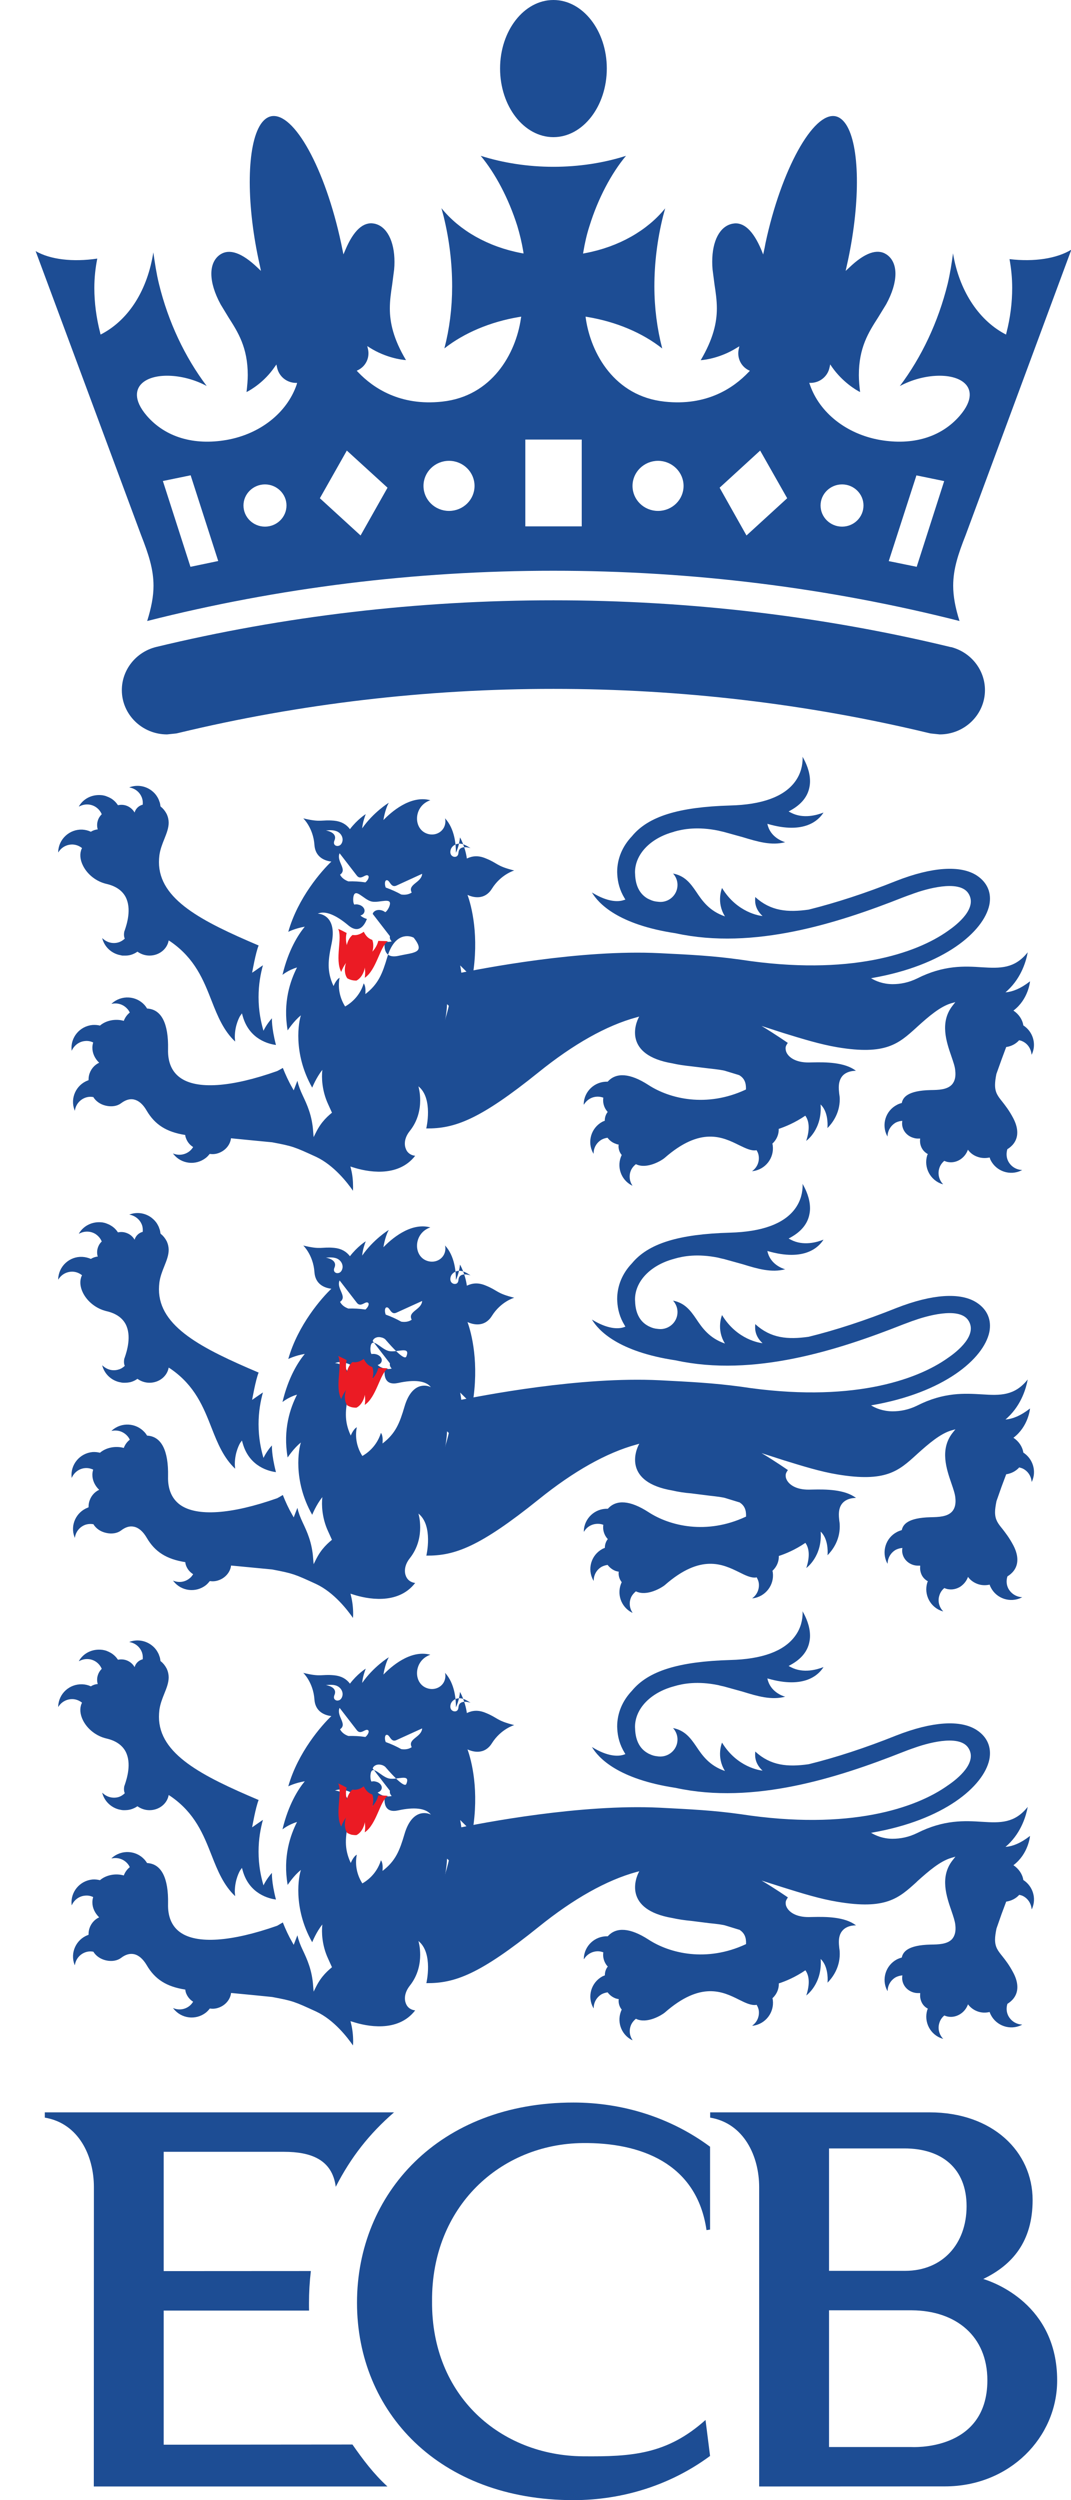 <svg width="12" height="28" viewBox="0 0 12 28" fill="none" xmlns="http://www.w3.org/2000/svg">
<path fill-rule="evenodd" clip-rule="evenodd" d="M3.483 25.434C3.469 25.554 3.462 25.674 3.462 25.796C3.462 25.823 3.462 25.849 3.463 25.877H1.834V27.379L3.949 27.377C4.068 27.548 4.187 27.706 4.341 27.847H1.051L1.052 24.494C1.052 24.148 0.884 23.78 0.502 23.716V23.657H4.415C4.136 23.899 3.931 24.161 3.762 24.491C3.722 24.182 3.478 24.099 3.183 24.099H1.834V25.435" fill="#1D4D94"/>
<path fill-rule="evenodd" clip-rule="evenodd" d="M10.208 27.405H9.289V25.874H10.216C10.712 25.877 11.063 26.164 11.063 26.658C11.062 27.461 10.21 27.405 10.208 27.405ZM9.289 24.061H10.133C10.555 24.061 10.83 24.287 10.83 24.708C10.83 25.129 10.562 25.432 10.141 25.432H9.289L9.289 24.061ZM8.506 27.847L10.588 27.846C11.313 27.846 11.845 27.297 11.845 26.659C11.845 25.809 11.135 25.559 11.017 25.523C11.344 25.366 11.57 25.103 11.57 24.639C11.57 24.096 11.12 23.657 10.417 23.657H7.957V23.716C8.337 23.78 8.506 24.15 8.506 24.494V27.847Z" fill="#1D4D94"/>
<path fill-rule="evenodd" clip-rule="evenodd" d="M7.905 27.102C7.474 27.488 7.08 27.514 6.53 27.509C5.609 27.5 4.833 26.835 4.841 25.773C4.833 24.712 5.609 24.009 6.53 24.001C7.168 23.994 7.807 24.221 7.916 24.976L7.956 24.97V24.042C7.513 23.714 6.976 23.547 6.425 23.547C4.92 23.547 4 24.569 4 25.789C4 27.011 4.919 28 6.425 28C6.976 28 7.513 27.832 7.956 27.505" fill="#1D4D94"/>
<path fill-rule="evenodd" clip-rule="evenodd" d="M3.047 11.404C3.029 11.423 2.985 11.477 2.952 11.544C2.925 11.45 2.897 11.325 2.897 11.167C2.897 11.024 2.92 10.906 2.946 10.81C2.911 10.834 2.862 10.869 2.862 10.869L2.825 10.894C2.825 10.894 2.865 10.665 2.898 10.589C2.266 10.32 1.781 10.076 1.781 9.655C1.781 9.63 1.783 9.605 1.786 9.578C1.795 9.513 1.818 9.454 1.841 9.397C1.867 9.332 1.89 9.273 1.89 9.214C1.89 9.182 1.883 9.149 1.867 9.115C1.849 9.081 1.827 9.054 1.802 9.035L1.798 9.03C1.796 9.011 1.793 8.992 1.785 8.974C1.78 8.957 1.772 8.941 1.763 8.926C1.747 8.898 1.724 8.873 1.697 8.853C1.63 8.803 1.541 8.786 1.456 8.815C1.454 8.816 1.451 8.818 1.449 8.819C1.513 8.829 1.568 8.872 1.591 8.937C1.6 8.962 1.601 8.987 1.599 9.012C1.554 9.023 1.52 9.057 1.508 9.1C1.491 9.07 1.464 9.044 1.429 9.028C1.393 9.012 1.357 9.01 1.322 9.018C1.302 8.988 1.276 8.961 1.243 8.941C1.227 8.932 1.212 8.925 1.195 8.919C1.179 8.912 1.163 8.909 1.147 8.906H1.145C1.132 8.904 1.119 8.904 1.106 8.904C1.019 8.905 0.935 8.947 0.887 9.026C0.886 9.029 0.885 9.031 0.884 9.034C0.94 9.002 1.01 9 1.068 9.035C1.102 9.056 1.126 9.086 1.14 9.119C1.125 9.134 1.112 9.151 1.103 9.171C1.086 9.21 1.084 9.251 1.095 9.289C1.067 9.291 1.041 9.301 1.018 9.315C0.988 9.301 0.956 9.293 0.921 9.291C0.778 9.286 0.658 9.397 0.652 9.538C0.652 9.541 0.653 9.544 0.653 9.547C0.686 9.491 0.746 9.456 0.815 9.458C0.855 9.46 0.89 9.475 0.919 9.498L0.915 9.506C0.891 9.559 0.896 9.627 0.929 9.693C0.979 9.795 1.08 9.873 1.192 9.899C1.293 9.922 1.365 9.97 1.405 10.041C1.479 10.176 1.419 10.356 1.399 10.415L1.393 10.432C1.386 10.466 1.389 10.492 1.398 10.512C1.378 10.531 1.353 10.547 1.324 10.555C1.258 10.573 1.191 10.552 1.146 10.506C1.147 10.509 1.147 10.512 1.147 10.514C1.173 10.605 1.244 10.67 1.329 10.693C1.334 10.694 1.339 10.696 1.344 10.696C1.353 10.698 1.361 10.701 1.37 10.702C1.378 10.702 1.385 10.702 1.392 10.702C1.416 10.703 1.441 10.701 1.466 10.694C1.493 10.686 1.518 10.674 1.54 10.658C1.578 10.685 1.624 10.702 1.675 10.702C1.784 10.702 1.874 10.628 1.89 10.532L1.912 10.546C2.185 10.735 2.28 10.976 2.372 11.211C2.439 11.382 2.505 11.543 2.635 11.665C2.634 11.648 2.631 11.63 2.631 11.614C2.631 11.474 2.69 11.378 2.691 11.377L2.711 11.349L2.72 11.382C2.795 11.646 3.021 11.694 3.092 11.703C3.04 11.503 3.047 11.404 3.047 11.404Z" fill="#1D4D94"/>
<path fill-rule="evenodd" clip-rule="evenodd" d="M11.466 11.484C11.456 11.417 11.414 11.357 11.355 11.318C11.524 11.191 11.541 10.991 11.541 10.99C11.434 11.073 11.346 11.107 11.266 11.114L11.293 11.089C11.447 10.944 11.499 10.757 11.515 10.665C11.368 10.85 11.206 10.845 11.003 10.833C10.813 10.82 10.577 10.806 10.276 10.958C10.18 11.005 10.087 11.022 10 11.022C9.891 11.021 9.81 10.986 9.761 10.956V10.955C10.581 10.815 11.022 10.432 11.085 10.135C11.112 10 11.063 9.884 10.946 9.806C10.765 9.687 10.444 9.708 10.043 9.865C9.696 10.004 9.365 10.111 9.061 10.187C8.827 10.22 8.636 10.205 8.462 10.046C8.462 10.075 8.444 10.167 8.544 10.259C8.518 10.257 8.26 10.224 8.09 9.945C8.09 9.945 8.022 10.104 8.123 10.263C7.947 10.203 7.868 10.088 7.8 9.986C7.734 9.889 7.671 9.808 7.541 9.783C7.57 9.815 7.589 9.856 7.591 9.903C7.595 10.009 7.512 10.098 7.405 10.101C7.391 10.101 7.377 10.1 7.364 10.098H7.364C7.336 10.096 7.308 10.088 7.281 10.075C7.275 10.073 7.27 10.07 7.264 10.067C7.263 10.066 7.261 10.066 7.26 10.065C7.259 10.065 7.259 10.065 7.259 10.065C7.182 10.022 7.12 9.938 7.116 9.788L7.115 9.771C7.114 9.569 7.286 9.386 7.55 9.316C7.55 9.316 7.552 9.315 7.553 9.314C7.657 9.284 7.818 9.256 8.046 9.302C8.068 9.308 8.09 9.312 8.11 9.317L8.323 9.376C8.488 9.426 8.644 9.473 8.798 9.432C8.797 9.432 8.795 9.431 8.794 9.431C8.769 9.423 8.628 9.376 8.598 9.226L8.601 9.227C9.019 9.35 9.177 9.18 9.227 9.1C9.156 9.128 9.001 9.174 8.863 9.102L8.836 9.088L8.863 9.073C8.977 9.009 9.047 8.924 9.068 8.822C9.073 8.798 9.076 8.774 9.076 8.75C9.076 8.638 9.028 8.537 8.992 8.475C8.992 8.481 8.993 8.485 8.993 8.492C8.993 8.562 8.977 8.662 8.906 8.757C8.782 8.923 8.538 9.012 8.181 9.021C7.601 9.038 7.263 9.143 7.08 9.366C6.972 9.48 6.915 9.618 6.915 9.767C6.915 9.774 6.916 9.781 6.916 9.788C6.92 9.884 6.946 9.974 6.997 10.058L7.007 10.075L6.987 10.081C6.931 10.1 6.814 10.107 6.632 9.995C6.705 10.118 6.924 10.355 7.57 10.452C8.444 10.643 9.39 10.338 10.116 10.051C10.155 10.036 10.191 10.023 10.226 10.011C10.229 10.01 10.231 10.009 10.233 10.008C10.368 9.959 10.742 9.847 10.848 10.002C10.96 10.168 10.726 10.353 10.622 10.425C10.265 10.679 9.517 10.934 8.301 10.748C7.996 10.705 7.744 10.692 7.391 10.675C6.51 10.631 5.41 10.843 5.078 10.912C5.067 11.09 5.038 11.258 4.989 11.413L4.976 11.454L4.958 11.415C4.958 11.414 4.927 11.345 4.879 11.267C4.847 11.464 4.757 11.739 4.51 12.009L4.484 12.037C4.484 12.037 4.476 11.902 4.473 11.848C4.329 12.056 4.157 12.226 3.957 12.351L3.928 12.37C3.928 12.37 3.938 12.29 3.944 12.247C3.879 12.334 3.813 12.387 3.75 12.437C3.672 12.498 3.601 12.561 3.541 12.681L3.514 12.735L3.509 12.675C3.497 12.491 3.44 12.371 3.392 12.269C3.365 12.212 3.345 12.16 3.332 12.104C3.318 12.139 3.291 12.211 3.291 12.211L3.274 12.181C3.233 12.11 3.199 12.035 3.169 11.96C3.147 11.973 3.108 11.995 3.106 11.995C2.59 12.178 2.204 12.204 2.018 12.069C1.925 12.002 1.879 11.895 1.883 11.751C1.889 11.46 1.808 11.303 1.648 11.295C1.64 11.281 1.631 11.269 1.62 11.256C1.524 11.15 1.361 11.142 1.254 11.237C1.253 11.239 1.251 11.241 1.249 11.243C1.312 11.228 1.379 11.246 1.425 11.297C1.438 11.31 1.447 11.325 1.454 11.34C1.425 11.363 1.401 11.395 1.387 11.433C1.294 11.406 1.187 11.428 1.12 11.486C1.093 11.479 1.065 11.477 1.036 11.479C0.893 11.493 0.789 11.618 0.802 11.759C0.802 11.762 0.803 11.764 0.804 11.767C0.83 11.709 0.885 11.665 0.952 11.659C0.985 11.655 1.017 11.662 1.044 11.675C1.039 11.693 1.035 11.711 1.035 11.732C1.034 11.796 1.064 11.857 1.111 11.902C1.056 11.927 1.012 11.979 0.997 12.045C0.993 12.063 0.992 12.08 0.992 12.098C0.99 12.098 0.988 12.099 0.985 12.1C0.852 12.15 0.784 12.299 0.835 12.432C0.836 12.435 0.837 12.437 0.839 12.439C0.847 12.376 0.889 12.32 0.952 12.295C0.983 12.283 1.014 12.281 1.045 12.286C1.074 12.333 1.124 12.369 1.186 12.383C1.251 12.398 1.314 12.388 1.356 12.356C1.405 12.319 1.453 12.304 1.498 12.313C1.552 12.324 1.601 12.365 1.643 12.438C1.736 12.596 1.865 12.678 2.075 12.711C2.076 12.721 2.078 12.732 2.082 12.742C2.097 12.787 2.126 12.823 2.164 12.846C2.153 12.864 2.139 12.881 2.122 12.894C2.068 12.936 1.998 12.943 1.939 12.918C1.94 12.921 1.941 12.923 1.943 12.925C2.031 13.037 2.193 13.056 2.306 12.968C2.323 12.955 2.337 12.939 2.35 12.923C2.38 12.928 2.413 12.926 2.445 12.915C2.525 12.888 2.58 12.821 2.588 12.748C2.634 12.753 3.047 12.793 3.049 12.793C3.283 12.837 3.297 12.844 3.542 12.956C3.743 13.051 3.895 13.249 3.955 13.336C3.955 13.322 3.956 13.307 3.956 13.294C3.956 13.221 3.949 13.154 3.933 13.092L3.926 13.064L3.954 13.073C4.102 13.121 4.455 13.197 4.652 12.944C4.613 12.94 4.578 12.921 4.557 12.887C4.545 12.866 4.536 12.839 4.536 12.807C4.536 12.766 4.551 12.717 4.591 12.667C4.685 12.55 4.708 12.42 4.708 12.323C4.708 12.238 4.691 12.177 4.688 12.166C4.857 12.302 4.776 12.638 4.776 12.638C5.095 12.641 5.373 12.541 6.033 12.01C6.427 11.692 6.796 11.485 7.13 11.394L7.162 11.385C7.117 11.462 6.984 11.816 7.534 11.909C7.599 11.924 7.669 11.934 7.745 11.942L7.943 11.966C8.032 11.976 8.102 11.984 8.135 11.996L8.273 12.038C8.273 12.038 8.279 12.04 8.286 12.043C8.338 12.076 8.361 12.124 8.358 12.2L8.357 12.202L8.351 12.205C7.918 12.405 7.506 12.308 7.265 12.151C7.061 12.019 6.904 12.007 6.809 12.114C6.808 12.114 6.808 12.114 6.807 12.114C6.664 12.11 6.545 12.221 6.54 12.363C6.54 12.366 6.541 12.368 6.542 12.372C6.575 12.316 6.634 12.28 6.702 12.282C6.722 12.282 6.741 12.287 6.76 12.293C6.752 12.345 6.765 12.4 6.801 12.444C6.803 12.447 6.807 12.45 6.809 12.453V12.453C6.788 12.479 6.776 12.513 6.776 12.551V12.552C6.766 12.556 6.756 12.559 6.747 12.564C6.621 12.634 6.577 12.79 6.646 12.915C6.648 12.917 6.649 12.919 6.651 12.921C6.65 12.857 6.683 12.796 6.743 12.762C6.764 12.751 6.786 12.745 6.807 12.742C6.83 12.773 6.861 12.797 6.9 12.81C6.911 12.815 6.921 12.817 6.932 12.819C6.931 12.824 6.93 12.829 6.93 12.835C6.93 12.873 6.943 12.909 6.966 12.935C6.905 13.061 6.955 13.212 7.079 13.276C7.082 13.277 7.085 13.278 7.087 13.279C7.05 13.225 7.044 13.156 7.075 13.096C7.088 13.072 7.105 13.054 7.125 13.038C7.249 13.1 7.421 12.992 7.447 12.968C7.852 12.613 8.099 12.735 8.279 12.824C8.352 12.859 8.413 12.89 8.47 12.883L8.476 12.881C8.489 12.901 8.498 12.922 8.501 12.947C8.51 13.016 8.48 13.078 8.427 13.116C8.43 13.116 8.433 13.116 8.436 13.116C8.577 13.097 8.677 12.968 8.658 12.827C8.658 12.82 8.655 12.815 8.654 12.808C8.703 12.764 8.728 12.701 8.725 12.643C8.799 12.618 8.907 12.574 9.023 12.495C9.065 12.553 9.077 12.643 9.033 12.777C9.034 12.777 9.216 12.649 9.194 12.369C9.273 12.444 9.276 12.575 9.271 12.634C9.321 12.584 9.409 12.473 9.409 12.312C9.409 12.291 9.407 12.271 9.403 12.249C9.403 12.249 9.401 12.228 9.401 12.228C9.399 12.211 9.398 12.194 9.398 12.179C9.398 12.125 9.412 12.082 9.439 12.05C9.481 12.003 9.543 11.993 9.59 11.992C9.465 11.895 9.247 11.895 9.108 11.898L9.061 11.899C8.914 11.9 8.836 11.841 8.811 11.784C8.805 11.769 8.802 11.753 8.802 11.739C8.802 11.717 8.814 11.698 8.827 11.68C8.827 11.68 8.681 11.579 8.533 11.49L8.777 11.569C8.991 11.635 9.193 11.697 9.384 11.729C9.925 11.819 10.068 11.689 10.266 11.51L10.28 11.497C10.408 11.381 10.534 11.274 10.655 11.237L10.704 11.223L10.672 11.264C10.528 11.449 10.604 11.669 10.66 11.831C10.681 11.893 10.7 11.946 10.703 11.99C10.711 12.059 10.698 12.109 10.667 12.145C10.613 12.205 10.514 12.207 10.427 12.208C10.168 12.214 10.116 12.291 10.104 12.353C10.085 12.358 10.066 12.364 10.049 12.374C9.922 12.44 9.874 12.596 9.94 12.722C9.941 12.724 9.943 12.726 9.944 12.728C9.945 12.664 9.98 12.604 10.039 12.571C10.063 12.56 10.086 12.554 10.11 12.553C10.095 12.637 10.147 12.719 10.237 12.744C10.258 12.751 10.279 12.752 10.3 12.751C10.303 12.751 10.306 12.751 10.308 12.751H10.31C10.305 12.789 10.311 12.828 10.33 12.861C10.346 12.89 10.37 12.911 10.396 12.925C10.394 12.93 10.391 12.934 10.389 12.938C10.347 13.075 10.423 13.219 10.559 13.262C10.562 13.262 10.564 13.262 10.567 13.263C10.523 13.217 10.504 13.149 10.524 13.085C10.534 13.051 10.555 13.022 10.58 13.001C10.634 13.026 10.701 13.023 10.76 12.985C10.801 12.958 10.83 12.919 10.845 12.876C10.869 12.91 10.904 12.938 10.948 12.954C10.995 12.972 11.044 12.973 11.088 12.963C11.092 12.972 11.094 12.982 11.099 12.992C11.163 13.119 11.317 13.171 11.445 13.108C11.447 13.106 11.45 13.105 11.452 13.103C11.388 13.101 11.328 13.066 11.296 13.004C11.274 12.96 11.274 12.913 11.287 12.87L11.292 12.867C11.33 12.843 11.398 12.787 11.398 12.684C11.398 12.639 11.386 12.587 11.354 12.525C11.307 12.435 11.264 12.382 11.23 12.338C11.181 12.277 11.149 12.236 11.149 12.151C11.149 12.118 11.154 12.078 11.164 12.028L11.222 11.866L11.274 11.726C11.333 11.718 11.383 11.69 11.419 11.65C11.431 11.653 11.442 11.655 11.454 11.661C11.516 11.688 11.553 11.748 11.558 11.812C11.56 11.81 11.562 11.807 11.563 11.805C11.615 11.688 11.572 11.552 11.466 11.484Z" fill="#1D4D94"/>
<path fill-rule="evenodd" clip-rule="evenodd" d="M3.805 9.556C3.765 9.649 3.897 9.736 3.81 9.796C3.83 9.834 3.864 9.856 3.903 9.871C3.964 9.869 4.028 9.872 4.094 9.882C4.121 9.86 4.139 9.824 4.127 9.809C4.098 9.777 4.044 9.866 3.998 9.806M4.496 10.018C4.442 9.988 4.384 9.962 4.322 9.94C4.309 9.908 4.31 9.867 4.327 9.859C4.368 9.845 4.374 9.949 4.442 9.918L4.73 9.786C4.723 9.887 4.564 9.902 4.613 9.996C4.578 10.019 4.537 10.024 4.496 10.018ZM4.176 10.235C4.185 10.201 4.228 10.183 4.271 10.194C4.289 10.198 4.304 10.206 4.316 10.216C4.333 10.209 4.354 10.172 4.36 10.157C4.41 10.034 4.254 10.118 4.161 10.096C4.069 10.072 3.972 9.926 3.958 10.057C3.956 10.073 3.957 10.116 3.97 10.131C3.984 10.127 4.002 10.127 4.019 10.132C4.063 10.142 4.092 10.178 4.083 10.212C4.078 10.232 4.061 10.247 4.038 10.253C4.057 10.27 4.081 10.283 4.111 10.292C4.084 10.362 4.022 10.464 3.901 10.362C3.766 10.248 3.641 10.194 3.56 10.233C3.608 10.232 3.775 10.275 3.716 10.564C3.676 10.752 3.66 10.877 3.737 11.043C3.738 11.045 3.762 10.974 3.805 10.95C3.783 11.062 3.807 11.177 3.867 11.272C3.965 11.216 4.042 11.125 4.075 11.013C4.105 11.052 4.092 11.134 4.094 11.133C4.24 11.02 4.285 10.903 4.339 10.72C4.423 10.436 4.591 10.477 4.636 10.502C4.772 10.677 4.636 10.666 4.463 10.705C4.308 10.738 4.302 10.619 4.311 10.544C4.34 10.55 4.366 10.55 4.389 10.543C4.372 10.526 4.364 10.506 4.369 10.485L4.176 10.235ZM5.084 9.595C5.084 9.595 5.038 9.585 5.047 9.528C5.055 9.474 5.115 9.438 5.174 9.451C5.22 9.462 5.272 9.499 5.272 9.499C5.272 9.499 5.144 9.453 5.137 9.55C5.132 9.608 5.085 9.595 5.084 9.595ZM3.652 9.301C3.652 9.301 3.783 9.32 3.749 9.409C3.725 9.463 3.768 9.473 3.769 9.473C3.769 9.473 3.815 9.486 3.834 9.431C3.852 9.38 3.817 9.32 3.758 9.305C3.717 9.292 3.652 9.301 3.652 9.301ZM3.778 12.655C3.781 12.593 3.746 12.519 3.674 12.361C3.608 12.216 3.601 12.068 3.612 11.982C3.544 12.066 3.498 12.181 3.498 12.181C3.277 11.79 3.349 11.431 3.372 11.371C3.293 11.433 3.223 11.54 3.223 11.54C3.168 11.225 3.253 10.982 3.328 10.835C3.231 10.863 3.165 10.918 3.165 10.918C3.231 10.64 3.341 10.468 3.415 10.378C3.303 10.398 3.23 10.436 3.23 10.436C3.338 10.053 3.607 9.749 3.713 9.649C3.64 9.641 3.532 9.601 3.523 9.462C3.51 9.272 3.398 9.165 3.398 9.165C3.601 9.214 3.598 9.178 3.743 9.191C3.825 9.199 3.88 9.232 3.921 9.286C4.002 9.179 4.096 9.118 4.098 9.118C4.087 9.147 4.064 9.209 4.058 9.277C4.179 9.102 4.354 8.989 4.357 8.991C4.34 9.014 4.31 9.095 4.296 9.184C4.376 9.102 4.595 8.901 4.822 8.962C4.627 9.028 4.626 9.297 4.8 9.341C4.885 9.362 4.967 9.314 4.986 9.235C4.992 9.21 4.992 9.187 4.986 9.164C5.097 9.283 5.109 9.466 5.108 9.551C5.141 9.483 5.15 9.412 5.154 9.379C5.156 9.379 5.212 9.481 5.231 9.615C5.295 9.584 5.362 9.579 5.444 9.614C5.58 9.668 5.559 9.699 5.762 9.749C5.762 9.749 5.613 9.791 5.511 9.954C5.431 10.082 5.303 10.053 5.238 10.022C5.283 10.145 5.372 10.482 5.293 10.948L5.156 10.812C5.179 10.924 5.195 11.121 5.124 11.394C5.124 11.394 5.087 11.314 5.009 11.246C5.001 11.415 4.953 11.687 4.75 11.95C4.75 11.95 4.741 11.842 4.714 11.752C4.679 11.872 4.554 12.158 4.231 12.364C4.231 12.364 4.235 12.265 4.218 12.176C4.181 12.255 4.109 12.361 4.002 12.443C3.863 12.549 3.804 12.599 3.778 12.655Z" fill="#1D4D94"/>
<path fill-rule="evenodd" clip-rule="evenodd" d="M3.95 10.471C3.897 10.514 3.886 10.585 3.886 10.585C3.871 10.527 3.876 10.479 3.884 10.449C3.854 10.434 3.823 10.416 3.789 10.403C3.839 10.502 3.749 10.744 3.823 10.885C3.836 10.849 3.855 10.815 3.877 10.784L3.871 10.803C3.856 10.863 3.865 10.921 3.891 10.956C3.906 10.965 3.921 10.971 3.94 10.976C3.959 10.981 3.977 10.982 3.994 10.982C4.034 10.962 4.068 10.916 4.084 10.856L4.087 10.836C4.093 10.874 4.093 10.912 4.087 10.951C4.219 10.861 4.255 10.605 4.345 10.541C4.309 10.538 4.272 10.539 4.239 10.537C4.231 10.567 4.214 10.613 4.172 10.658C4.172 10.658 4.196 10.589 4.171 10.526C4.134 10.514 4.102 10.489 4.076 10.435C4.028 10.47 3.988 10.477 3.95 10.471Z" fill="#EB1B24"/>
<path fill-rule="evenodd" clip-rule="evenodd" d="M3.047 20.975C3.029 20.994 2.985 21.048 2.952 21.115C2.925 21.021 2.897 20.896 2.897 20.738C2.897 20.595 2.92 20.477 2.946 20.381C2.911 20.405 2.862 20.439 2.862 20.439L2.825 20.465C2.825 20.465 2.865 20.237 2.898 20.159C2.266 19.891 1.781 19.647 1.781 19.227C1.781 19.201 1.783 19.176 1.786 19.149C1.795 19.084 1.818 19.025 1.841 18.968C1.867 18.904 1.89 18.845 1.89 18.785C1.89 18.753 1.883 18.72 1.867 18.686C1.849 18.652 1.827 18.625 1.802 18.606L1.798 18.602C1.796 18.583 1.793 18.564 1.785 18.545C1.78 18.528 1.772 18.512 1.763 18.497C1.747 18.469 1.724 18.444 1.697 18.424C1.63 18.374 1.541 18.357 1.456 18.386C1.454 18.387 1.451 18.389 1.449 18.39C1.513 18.4 1.568 18.443 1.591 18.507C1.6 18.532 1.601 18.558 1.599 18.583C1.554 18.594 1.52 18.628 1.508 18.671C1.491 18.64 1.464 18.615 1.429 18.599C1.393 18.583 1.357 18.581 1.322 18.588C1.302 18.558 1.276 18.532 1.243 18.512C1.227 18.503 1.212 18.496 1.195 18.489C1.179 18.483 1.163 18.48 1.147 18.477H1.145C1.132 18.475 1.119 18.475 1.106 18.475C1.019 18.476 0.935 18.518 0.887 18.597C0.886 18.599 0.885 18.602 0.884 18.605C0.94 18.573 1.01 18.571 1.068 18.606C1.102 18.627 1.126 18.657 1.14 18.69C1.125 18.705 1.112 18.722 1.103 18.743C1.086 18.781 1.084 18.822 1.095 18.86C1.067 18.862 1.041 18.871 1.018 18.886C0.988 18.872 0.956 18.864 0.921 18.863C0.778 18.858 0.658 18.967 0.652 19.11C0.652 19.112 0.653 19.115 0.653 19.117C0.686 19.062 0.746 19.027 0.815 19.029C0.855 19.031 0.89 19.046 0.919 19.069L0.915 19.077C0.891 19.131 0.896 19.198 0.929 19.265C0.979 19.366 1.08 19.444 1.192 19.47C1.293 19.493 1.365 19.541 1.405 19.612C1.479 19.747 1.419 19.926 1.399 19.986L1.393 20.003C1.386 20.037 1.389 20.062 1.398 20.083C1.378 20.103 1.353 20.119 1.324 20.127C1.258 20.144 1.191 20.123 1.146 20.077C1.147 20.081 1.147 20.083 1.147 20.085C1.173 20.175 1.244 20.241 1.329 20.264C1.334 20.266 1.339 20.266 1.344 20.267C1.353 20.269 1.361 20.271 1.37 20.272C1.378 20.273 1.385 20.273 1.392 20.273C1.416 20.273 1.441 20.271 1.466 20.264C1.493 20.256 1.518 20.244 1.54 20.229C1.578 20.256 1.624 20.273 1.675 20.273C1.784 20.273 1.874 20.199 1.89 20.103L1.912 20.117C2.185 20.305 2.28 20.547 2.372 20.781C2.439 20.952 2.505 21.113 2.635 21.236C2.634 21.219 2.631 21.201 2.631 21.186C2.631 21.044 2.69 20.948 2.691 20.947L2.711 20.919L2.72 20.952C2.795 21.216 3.021 21.264 3.092 21.274C3.04 21.074 3.047 20.975 3.047 20.975Z" fill="#1D4D94"/>
<path fill-rule="evenodd" clip-rule="evenodd" d="M11.466 21.055C11.456 20.988 11.414 20.929 11.355 20.889C11.524 20.762 11.541 20.562 11.541 20.561C11.434 20.644 11.346 20.678 11.266 20.684L11.293 20.66C11.447 20.515 11.499 20.327 11.515 20.236C11.368 20.421 11.206 20.416 11.003 20.403C10.813 20.391 10.577 20.377 10.276 20.529C10.18 20.576 10.087 20.593 10 20.593C9.891 20.593 9.81 20.556 9.761 20.527V20.526C10.581 20.386 11.022 20.003 11.085 19.706C11.112 19.571 11.063 19.454 10.946 19.377C10.765 19.257 10.444 19.279 10.043 19.436C9.696 19.575 9.365 19.683 9.061 19.758C8.827 19.791 8.636 19.776 8.462 19.616C8.462 19.645 8.444 19.738 8.544 19.83C8.518 19.827 8.26 19.795 8.09 19.516C8.09 19.516 8.022 19.674 8.123 19.834C7.947 19.774 7.868 19.659 7.8 19.557C7.734 19.46 7.671 19.379 7.541 19.353C7.57 19.386 7.589 19.427 7.591 19.474C7.595 19.579 7.512 19.668 7.405 19.672C7.391 19.672 7.377 19.672 7.364 19.669H7.364C7.336 19.667 7.308 19.659 7.281 19.646C7.275 19.644 7.27 19.641 7.264 19.638C7.263 19.637 7.261 19.637 7.26 19.636L7.259 19.635C7.182 19.593 7.12 19.509 7.116 19.359L7.115 19.342C7.114 19.139 7.286 18.957 7.55 18.886C7.55 18.886 7.552 18.885 7.553 18.885C7.657 18.854 7.818 18.826 8.046 18.872C8.068 18.878 8.09 18.883 8.11 18.887L8.323 18.946C8.488 18.997 8.644 19.043 8.798 19.002C8.797 19.002 8.795 19.001 8.794 19.001C8.769 18.994 8.628 18.947 8.598 18.797L8.601 18.798C9.019 18.92 9.177 18.751 9.227 18.67C9.156 18.698 9.001 18.744 8.863 18.672L8.836 18.658L8.863 18.643C8.977 18.58 9.047 18.495 9.068 18.392C9.073 18.368 9.076 18.344 9.076 18.32C9.076 18.209 9.028 18.107 8.992 18.045C8.992 18.052 8.993 18.055 8.993 18.062C8.993 18.132 8.977 18.232 8.906 18.326C8.782 18.493 8.538 18.582 8.181 18.591C7.601 18.608 7.263 18.714 7.08 18.936C6.972 19.05 6.915 19.188 6.915 19.337C6.915 19.345 6.916 19.351 6.916 19.358C6.92 19.454 6.946 19.544 6.997 19.628L7.007 19.645L6.987 19.652C6.931 19.67 6.814 19.678 6.632 19.565C6.705 19.688 6.924 19.925 7.57 20.023C8.444 20.214 9.39 19.909 10.116 19.622C10.155 19.607 10.191 19.593 10.226 19.581C10.229 19.581 10.231 19.579 10.233 19.579C10.368 19.529 10.742 19.417 10.848 19.573C10.96 19.738 10.726 19.924 10.622 19.994C10.265 20.25 9.517 20.504 8.301 20.318C7.996 20.275 7.744 20.263 7.391 20.245C6.51 20.202 5.41 20.413 5.078 20.483C5.067 20.661 5.038 20.829 4.989 20.984L4.976 21.025L4.958 20.984C4.958 20.984 4.927 20.915 4.879 20.837C4.847 21.035 4.757 21.31 4.51 21.579L4.484 21.607C4.484 21.607 4.476 21.472 4.473 21.419C4.329 21.627 4.157 21.797 3.957 21.922L3.928 21.94C3.928 21.94 3.938 21.861 3.944 21.817C3.879 21.904 3.813 21.957 3.75 22.007C3.672 22.069 3.601 22.131 3.541 22.251L3.514 22.305L3.509 22.246C3.497 22.062 3.44 21.941 3.392 21.839C3.365 21.783 3.345 21.73 3.332 21.674C3.318 21.71 3.291 21.781 3.291 21.781L3.274 21.751C3.233 21.68 3.199 21.606 3.169 21.53C3.147 21.543 3.108 21.566 3.106 21.567C2.59 21.748 2.204 21.774 2.018 21.64C1.925 21.573 1.879 21.465 1.883 21.322C1.889 21.031 1.808 20.873 1.648 20.865C1.64 20.852 1.631 20.84 1.62 20.827C1.524 20.721 1.361 20.713 1.254 20.807C1.253 20.809 1.251 20.811 1.249 20.814C1.312 20.799 1.379 20.817 1.425 20.867C1.438 20.881 1.447 20.895 1.454 20.911C1.425 20.934 1.401 20.966 1.387 21.004C1.294 20.977 1.187 20.999 1.12 21.057C1.093 21.05 1.065 21.047 1.036 21.049C0.893 21.063 0.789 21.189 0.802 21.33C0.802 21.332 0.803 21.335 0.804 21.338C0.83 21.279 0.885 21.236 0.952 21.23C0.985 21.226 1.017 21.233 1.044 21.246C1.039 21.263 1.035 21.282 1.035 21.303C1.034 21.367 1.064 21.427 1.111 21.473C1.056 21.498 1.012 21.549 0.997 21.616C0.993 21.634 0.992 21.651 0.992 21.669C0.99 21.67 0.988 21.67 0.985 21.671C0.852 21.721 0.784 21.87 0.835 22.003C0.836 22.005 0.837 22.007 0.839 22.009C0.847 21.947 0.889 21.89 0.952 21.866C0.983 21.854 1.015 21.852 1.046 21.858C1.075 21.905 1.124 21.94 1.187 21.955C1.252 21.97 1.315 21.959 1.357 21.927C1.405 21.89 1.453 21.876 1.499 21.885C1.552 21.895 1.602 21.938 1.644 22.009C1.736 22.167 1.866 22.25 2.076 22.282C2.077 22.293 2.079 22.303 2.082 22.314C2.097 22.359 2.127 22.395 2.164 22.418C2.153 22.435 2.14 22.452 2.122 22.466C2.068 22.508 1.999 22.515 1.94 22.489C1.941 22.492 1.942 22.494 1.944 22.496C2.032 22.608 2.194 22.628 2.307 22.54C2.324 22.526 2.338 22.511 2.351 22.494C2.381 22.499 2.414 22.497 2.446 22.486C2.526 22.46 2.581 22.392 2.589 22.32C2.635 22.324 3.048 22.364 3.049 22.365C3.284 22.409 3.298 22.416 3.542 22.528C3.744 22.622 3.895 22.821 3.955 22.908C3.956 22.893 3.957 22.879 3.957 22.864C3.957 22.792 3.949 22.726 3.934 22.664L3.927 22.636L3.955 22.644C4.102 22.692 4.456 22.769 4.652 22.515C4.614 22.511 4.579 22.493 4.558 22.459C4.545 22.437 4.537 22.411 4.537 22.379C4.537 22.338 4.552 22.289 4.592 22.238C4.685 22.121 4.708 21.991 4.708 21.894C4.708 21.809 4.692 21.749 4.688 21.738C4.857 21.873 4.777 22.21 4.777 22.21C5.095 22.213 5.373 22.113 6.034 21.581C6.428 21.263 6.797 21.057 7.131 20.965L7.163 20.957C7.118 21.034 6.984 21.387 7.535 21.481C7.599 21.495 7.67 21.506 7.746 21.513L7.944 21.538C8.033 21.547 8.103 21.555 8.136 21.567L8.273 21.609C8.273 21.609 8.28 21.611 8.287 21.613C8.339 21.648 8.362 21.695 8.359 21.77L8.358 21.773L8.352 21.776C7.918 21.976 7.507 21.879 7.266 21.722C7.062 21.59 6.905 21.578 6.81 21.685H6.808C6.665 21.681 6.546 21.792 6.541 21.935C6.541 21.938 6.542 21.939 6.543 21.942C6.575 21.888 6.634 21.852 6.703 21.853C6.723 21.854 6.742 21.858 6.76 21.865C6.752 21.917 6.766 21.971 6.802 22.016C6.804 22.018 6.808 22.02 6.81 22.024V22.024C6.789 22.05 6.777 22.084 6.777 22.122V22.123C6.767 22.127 6.756 22.131 6.748 22.135C6.622 22.205 6.578 22.361 6.647 22.486C6.649 22.488 6.65 22.49 6.652 22.492C6.651 22.428 6.684 22.367 6.743 22.333C6.765 22.322 6.787 22.316 6.808 22.313C6.831 22.344 6.862 22.368 6.901 22.382C6.912 22.385 6.922 22.387 6.933 22.389C6.932 22.396 6.931 22.4 6.931 22.406C6.931 22.445 6.944 22.48 6.966 22.506C6.906 22.632 6.955 22.783 7.08 22.847C7.083 22.848 7.085 22.849 7.088 22.849C7.051 22.797 7.045 22.727 7.076 22.667C7.089 22.643 7.106 22.625 7.125 22.609C7.25 22.672 7.421 22.563 7.448 22.54C7.853 22.184 8.1 22.305 8.28 22.395C8.352 22.431 8.414 22.461 8.471 22.454L8.477 22.452C8.489 22.472 8.499 22.494 8.502 22.518C8.51 22.586 8.481 22.649 8.428 22.686C8.431 22.686 8.434 22.687 8.437 22.687C8.577 22.668 8.677 22.539 8.659 22.398C8.658 22.391 8.656 22.385 8.655 22.379C8.704 22.334 8.729 22.272 8.726 22.213C8.8 22.189 8.908 22.145 9.024 22.066C9.065 22.123 9.078 22.214 9.034 22.348C9.034 22.348 9.216 22.219 9.195 21.939C9.274 22.015 9.277 22.146 9.272 22.205C9.322 22.154 9.409 22.045 9.409 21.883C9.409 21.862 9.408 21.841 9.404 21.82C9.404 21.82 9.402 21.798 9.402 21.799C9.4 21.781 9.399 21.765 9.399 21.749C9.399 21.695 9.412 21.652 9.44 21.621C9.482 21.573 9.544 21.563 9.591 21.563C9.466 21.465 9.248 21.466 9.109 21.469L9.062 21.47C8.915 21.471 8.837 21.411 8.812 21.354C8.805 21.34 8.803 21.325 8.803 21.31C8.803 21.288 8.815 21.269 8.828 21.25C8.828 21.25 8.682 21.149 8.533 21.061L8.778 21.139C8.992 21.206 9.194 21.268 9.384 21.299C9.925 21.39 10.069 21.259 10.267 21.08L10.28 21.067C10.409 20.951 10.535 20.844 10.656 20.808L10.705 20.793L10.673 20.834C10.528 21.019 10.605 21.24 10.661 21.402C10.682 21.464 10.7 21.517 10.704 21.559C10.712 21.629 10.699 21.679 10.668 21.716C10.614 21.775 10.515 21.777 10.427 21.778C10.169 21.784 10.117 21.861 10.104 21.923C10.086 21.928 10.067 21.935 10.049 21.944C9.923 22.011 9.875 22.167 9.94 22.292C9.942 22.295 9.944 22.297 9.945 22.299C9.946 22.234 9.981 22.174 10.04 22.142C10.064 22.131 10.087 22.125 10.111 22.123C10.095 22.207 10.148 22.29 10.238 22.315C10.259 22.321 10.28 22.322 10.301 22.321C10.304 22.321 10.307 22.322 10.309 22.322H10.311C10.306 22.36 10.312 22.398 10.331 22.433C10.347 22.462 10.37 22.482 10.396 22.496C10.395 22.501 10.392 22.504 10.39 22.509C10.348 22.646 10.424 22.79 10.56 22.832C10.563 22.833 10.565 22.833 10.568 22.834C10.524 22.788 10.504 22.72 10.525 22.656C10.535 22.622 10.555 22.593 10.581 22.572C10.635 22.597 10.702 22.593 10.761 22.555C10.802 22.529 10.831 22.489 10.846 22.447C10.87 22.48 10.905 22.508 10.949 22.525C10.995 22.543 11.044 22.544 11.088 22.533C11.092 22.543 11.095 22.553 11.1 22.562C11.163 22.689 11.318 22.742 11.446 22.679C11.448 22.677 11.451 22.676 11.453 22.674C11.389 22.672 11.329 22.636 11.297 22.575C11.275 22.531 11.274 22.483 11.288 22.441L11.293 22.438C11.331 22.414 11.399 22.358 11.399 22.255C11.399 22.21 11.387 22.157 11.355 22.096C11.308 22.006 11.265 21.952 11.231 21.909C11.182 21.848 11.149 21.807 11.149 21.722C11.149 21.689 11.155 21.649 11.165 21.599L11.222 21.436L11.274 21.297C11.334 21.288 11.384 21.261 11.42 21.221C11.431 21.224 11.443 21.226 11.455 21.231C11.517 21.259 11.554 21.319 11.559 21.383C11.561 21.38 11.562 21.378 11.564 21.376C11.615 21.259 11.572 21.123 11.466 21.055Z" fill="#1D4D94"/>
<path fill-rule="evenodd" clip-rule="evenodd" d="M3.805 19.127C3.765 19.22 3.897 19.307 3.81 19.367C3.83 19.405 3.864 19.428 3.903 19.442C3.964 19.44 4.028 19.443 4.094 19.453C4.121 19.431 4.139 19.395 4.127 19.38C4.098 19.348 4.044 19.437 3.998 19.377M4.496 19.589C4.442 19.559 4.384 19.532 4.322 19.51C4.309 19.479 4.31 19.438 4.327 19.43C4.368 19.416 4.374 19.52 4.442 19.488L4.73 19.357C4.723 19.458 4.564 19.473 4.613 19.567C4.578 19.591 4.537 19.595 4.496 19.589ZM4.176 19.806C4.185 19.772 4.228 19.754 4.271 19.765C4.289 19.769 4.304 19.777 4.316 19.787C4.526 20.03 4.547 19.992 4.553 19.978C4.603 19.855 4.447 19.94 4.354 19.917C4.262 19.893 4.164 19.747 4.151 19.878C4.149 19.894 4.15 19.937 4.163 19.953C4.177 19.948 4.194 19.948 4.211 19.953C4.256 19.963 4.285 19.999 4.276 20.033C4.271 20.053 4.253 20.068 4.231 20.075C4.249 20.091 4.274 20.105 4.304 20.113C4.276 20.183 4.215 20.285 4.094 20.183C3.959 20.069 3.833 20.015 3.753 20.054C3.8 20.053 3.968 20.096 3.908 20.386C3.869 20.573 3.853 20.699 3.93 20.864C3.93 20.867 3.955 20.795 3.998 20.771C3.975 20.883 3.999 20.998 4.06 21.093C4.158 21.037 4.234 20.946 4.268 20.834C4.298 20.872 4.284 20.954 4.286 20.953C4.433 20.841 4.478 20.724 4.532 20.541C4.615 20.257 4.784 20.298 4.828 20.323C4.772 20.248 4.636 20.237 4.463 20.275C4.308 20.309 4.302 20.19 4.311 20.115C4.34 20.121 4.366 20.12 4.389 20.114C4.372 20.097 4.364 20.076 4.369 20.056L4.176 19.806ZM5.084 19.165C5.084 19.165 5.038 19.156 5.047 19.098C5.055 19.044 5.115 19.009 5.174 19.022C5.22 19.032 5.272 19.07 5.272 19.07C5.272 19.07 5.144 19.024 5.137 19.12C5.132 19.179 5.085 19.165 5.084 19.165ZM3.652 18.872C3.652 18.872 3.783 18.89 3.749 18.979C3.725 19.033 3.768 19.043 3.769 19.044C3.769 19.044 3.815 19.057 3.834 19.001C3.852 18.95 3.817 18.89 3.758 18.875C3.717 18.863 3.652 18.872 3.652 18.872ZM3.778 22.226C3.781 22.164 3.746 22.089 3.674 21.931C3.608 21.787 3.601 21.638 3.612 21.553C3.544 21.636 3.498 21.752 3.498 21.752C3.277 21.361 3.349 21.001 3.372 20.942C3.293 21.003 3.223 21.11 3.223 21.11C3.168 20.796 3.253 20.552 3.328 20.405C3.231 20.434 3.165 20.488 3.165 20.488C3.231 20.211 3.341 20.038 3.415 19.949C3.303 19.968 3.23 20.006 3.23 20.006C3.338 19.624 3.607 19.319 3.713 19.219C3.64 19.211 3.532 19.171 3.523 19.033C3.51 18.842 3.398 18.735 3.398 18.735C3.601 18.785 3.598 18.748 3.743 18.762C3.825 18.77 3.88 18.802 3.921 18.856C4.002 18.749 4.096 18.688 4.098 18.688C4.087 18.717 4.064 18.779 4.058 18.848C4.179 18.672 4.354 18.559 4.357 18.561C4.34 18.585 4.31 18.666 4.296 18.754C4.376 18.672 4.595 18.471 4.822 18.532C4.627 18.599 4.626 18.868 4.8 18.911C4.885 18.932 4.967 18.884 4.986 18.805C4.992 18.781 4.992 18.756 4.986 18.734C5.097 18.854 5.109 19.036 5.108 19.121C5.141 19.053 5.15 18.983 5.154 18.949C5.156 18.95 5.212 19.051 5.231 19.185C5.295 19.154 5.362 19.149 5.444 19.184C5.58 19.239 5.559 19.269 5.762 19.32C5.762 19.32 5.613 19.362 5.511 19.524C5.431 19.652 5.303 19.623 5.238 19.592C5.283 19.715 5.372 20.052 5.293 20.519L5.156 20.383C5.179 20.494 5.195 20.692 5.124 20.964C5.124 20.964 5.087 20.884 5.009 20.816C5.001 20.985 4.953 21.257 4.75 21.52C4.75 21.52 4.741 21.412 4.714 21.323C4.679 21.442 4.554 21.727 4.231 21.935C4.231 21.935 4.235 21.835 4.218 21.746C4.181 21.825 4.109 21.931 4.002 22.013C3.863 22.12 3.804 22.169 3.778 22.226Z" fill="#1D4D94"/>
<path fill-rule="evenodd" clip-rule="evenodd" d="M3.95 20.042C3.897 20.085 3.886 20.156 3.886 20.156C3.871 20.098 3.876 20.05 3.884 20.02C3.854 20.005 3.823 19.987 3.789 19.973C3.839 20.072 3.749 20.316 3.823 20.456C3.836 20.419 3.855 20.386 3.877 20.355L3.871 20.374C3.856 20.434 3.865 20.492 3.891 20.528C3.906 20.535 3.921 20.543 3.94 20.548C3.959 20.551 3.977 20.553 3.994 20.552C4.034 20.533 4.068 20.487 4.084 20.427L4.087 20.407C4.093 20.445 4.093 20.483 4.087 20.521C4.219 20.432 4.255 20.176 4.345 20.112C4.309 20.108 4.272 20.11 4.239 20.108C4.231 20.138 4.214 20.184 4.172 20.229C4.172 20.229 4.196 20.159 4.171 20.097C4.134 20.085 4.102 20.059 4.076 20.006C4.028 20.041 3.988 20.049 3.95 20.042Z" fill="#EB1B24"/>
<path fill-rule="evenodd" clip-rule="evenodd" d="M3.047 16.188C3.029 16.206 2.985 16.261 2.952 16.328C2.925 16.234 2.897 16.109 2.897 15.95C2.897 15.808 2.92 15.69 2.946 15.594C2.911 15.618 2.862 15.652 2.862 15.652L2.825 15.678C2.825 15.678 2.865 15.449 2.898 15.372C2.266 15.104 1.781 14.86 1.781 14.439C1.781 14.414 1.783 14.389 1.786 14.362C1.795 14.297 1.818 14.238 1.841 14.181C1.867 14.116 1.89 14.058 1.89 13.998C1.89 13.966 1.883 13.933 1.867 13.899C1.849 13.865 1.827 13.839 1.802 13.819L1.798 13.814C1.796 13.796 1.793 13.777 1.785 13.758C1.78 13.741 1.772 13.725 1.763 13.71C1.747 13.682 1.724 13.658 1.697 13.637C1.63 13.587 1.541 13.57 1.456 13.6C1.454 13.6 1.451 13.602 1.449 13.603C1.513 13.614 1.568 13.657 1.591 13.72C1.6 13.745 1.601 13.772 1.599 13.796C1.554 13.807 1.52 13.842 1.508 13.884C1.491 13.854 1.464 13.828 1.429 13.813C1.393 13.797 1.357 13.794 1.322 13.802C1.302 13.772 1.276 13.745 1.243 13.726C1.227 13.716 1.212 13.709 1.195 13.703C1.179 13.696 1.163 13.693 1.147 13.69H1.145C1.132 13.688 1.119 13.688 1.106 13.688C1.019 13.689 0.935 13.732 0.887 13.81C0.886 13.813 0.885 13.815 0.884 13.818C0.94 13.786 1.01 13.784 1.068 13.819C1.102 13.841 1.126 13.87 1.14 13.904C1.125 13.918 1.112 13.935 1.103 13.956C1.086 13.994 1.084 14.035 1.095 14.073C1.067 14.075 1.041 14.085 1.018 14.099C0.988 14.086 0.956 14.078 0.921 14.076C0.778 14.07 0.658 14.181 0.652 14.323C0.652 14.325 0.653 14.328 0.653 14.331C0.686 14.275 0.746 14.24 0.815 14.242C0.855 14.244 0.89 14.259 0.919 14.282L0.915 14.29C0.891 14.344 0.896 14.411 0.929 14.478C0.979 14.579 1.08 14.657 1.192 14.684C1.293 14.707 1.365 14.754 1.405 14.825C1.479 14.959 1.419 15.14 1.399 15.199L1.393 15.216C1.386 15.25 1.389 15.276 1.398 15.297C1.378 15.316 1.353 15.332 1.324 15.339C1.258 15.358 1.191 15.336 1.146 15.29C1.147 15.293 1.147 15.296 1.147 15.298C1.173 15.389 1.244 15.454 1.329 15.477C1.334 15.479 1.339 15.479 1.344 15.48C1.353 15.482 1.361 15.484 1.37 15.485C1.378 15.486 1.385 15.486 1.392 15.486C1.416 15.486 1.441 15.484 1.466 15.478C1.493 15.47 1.518 15.458 1.54 15.442C1.578 15.469 1.624 15.486 1.675 15.486C1.784 15.486 1.874 15.412 1.89 15.316L1.912 15.33C2.185 15.518 2.28 15.76 2.372 15.995C2.439 16.166 2.505 16.326 2.635 16.449C2.634 16.432 2.631 16.414 2.631 16.398C2.631 16.258 2.69 16.162 2.691 16.16L2.711 16.133L2.72 16.166C2.795 16.43 3.021 16.478 3.092 16.487C3.04 16.287 3.047 16.188 3.047 16.188Z" fill="#1D4D94"/>
<path fill-rule="evenodd" clip-rule="evenodd" d="M11.466 16.268C11.456 16.201 11.414 16.141 11.355 16.102C11.524 15.975 11.541 15.775 11.541 15.774C11.434 15.857 11.346 15.891 11.266 15.898L11.293 15.873C11.447 15.728 11.499 15.54 11.515 15.449C11.368 15.634 11.206 15.629 11.003 15.616C10.813 15.605 10.577 15.589 10.276 15.742C10.18 15.789 10.087 15.806 10 15.806C9.891 15.805 9.81 15.77 9.761 15.74V15.739C10.581 15.599 11.022 15.215 11.085 14.919C11.112 14.784 11.063 14.667 10.946 14.59C10.765 14.47 10.444 14.492 10.043 14.649C9.696 14.788 9.365 14.896 9.061 14.971C8.827 15.004 8.636 14.989 8.462 14.829C8.462 14.858 8.444 14.951 8.544 15.043C8.518 15.04 8.26 15.008 8.09 14.728C8.09 14.728 8.022 14.887 8.123 15.047C7.947 14.986 7.868 14.872 7.8 14.77C7.734 14.673 7.671 14.592 7.541 14.566C7.57 14.599 7.589 14.64 7.591 14.687C7.595 14.793 7.512 14.881 7.405 14.885C7.391 14.885 7.377 14.884 7.364 14.882H7.364C7.336 14.88 7.308 14.872 7.281 14.859C7.275 14.856 7.27 14.854 7.264 14.851C7.263 14.85 7.261 14.849 7.26 14.849L7.259 14.848C7.182 14.806 7.12 14.722 7.116 14.572L7.115 14.555C7.114 14.352 7.286 14.17 7.55 14.099C7.55 14.099 7.552 14.098 7.553 14.098C7.657 14.067 7.818 14.039 8.046 14.085C8.068 14.091 8.09 14.096 8.11 14.1L8.323 14.159C8.488 14.21 8.644 14.256 8.798 14.215C8.797 14.215 8.795 14.214 8.794 14.214C8.769 14.207 8.628 14.16 8.598 14.01L8.601 14.011C9.019 14.133 9.177 13.963 9.227 13.883C9.156 13.912 9.001 13.957 8.863 13.885L8.836 13.871L8.863 13.856C8.977 13.792 9.047 13.707 9.068 13.604C9.073 13.581 9.076 13.557 9.076 13.533C9.076 13.421 9.028 13.32 8.992 13.258C8.992 13.264 8.993 13.268 8.993 13.274C8.993 13.345 8.977 13.445 8.906 13.54C8.782 13.706 8.538 13.795 8.181 13.805C7.601 13.821 7.263 13.927 7.08 14.149C6.972 14.262 6.915 14.401 6.915 14.55C6.915 14.558 6.916 14.564 6.916 14.571C6.92 14.666 6.946 14.757 6.997 14.84L7.007 14.858L6.987 14.865C6.931 14.883 6.814 14.89 6.632 14.778C6.705 14.9 6.924 15.138 7.57 15.235C8.444 15.426 9.39 15.121 10.116 14.834C10.155 14.819 10.191 14.806 10.226 14.793C10.229 14.793 10.231 14.792 10.233 14.791C10.368 14.742 10.742 14.63 10.848 14.785C10.96 14.95 10.726 15.136 10.622 15.207C10.265 15.462 9.517 15.716 8.301 15.53C7.996 15.489 7.744 15.476 7.391 15.458C6.51 15.414 5.41 15.626 5.078 15.695C5.067 15.873 5.038 16.041 4.989 16.196L4.976 16.238L4.958 16.198C4.958 16.197 4.927 16.128 4.879 16.05C4.847 16.248 4.757 16.523 4.51 16.792L4.484 16.82C4.484 16.82 4.476 16.684 4.473 16.632C4.329 16.839 4.157 17.009 3.957 17.134L3.928 17.153C3.928 17.153 3.938 17.073 3.944 17.03C3.879 17.116 3.813 17.17 3.75 17.22C3.672 17.282 3.601 17.344 3.541 17.464L3.514 17.518L3.509 17.458C3.497 17.274 3.44 17.154 3.392 17.052C3.365 16.995 3.345 16.943 3.332 16.887C3.318 16.922 3.291 16.994 3.291 16.994L3.274 16.964C3.233 16.893 3.199 16.819 3.169 16.743C3.147 16.756 3.108 16.779 3.106 16.779C2.59 16.961 2.204 16.986 2.018 16.853C1.925 16.785 1.879 16.678 1.883 16.535C1.889 16.244 1.808 16.086 1.648 16.078C1.64 16.065 1.631 16.052 1.62 16.04C1.524 15.934 1.361 15.925 1.254 16.02C1.253 16.022 1.251 16.024 1.249 16.026C1.312 16.011 1.379 16.03 1.425 16.08C1.438 16.094 1.447 16.108 1.454 16.124C1.425 16.146 1.401 16.178 1.387 16.216C1.294 16.19 1.187 16.212 1.12 16.27C1.093 16.263 1.065 16.26 1.036 16.262C0.893 16.276 0.789 16.402 0.802 16.543C0.802 16.545 0.803 16.548 0.804 16.551C0.83 16.491 0.885 16.448 0.952 16.442C0.985 16.439 1.017 16.446 1.044 16.459C1.039 16.476 1.035 16.495 1.035 16.515C1.034 16.579 1.064 16.64 1.111 16.685C1.056 16.71 1.012 16.762 0.997 16.829C0.993 16.847 0.992 16.864 0.992 16.881C0.99 16.882 0.988 16.882 0.985 16.884C0.852 16.934 0.784 17.082 0.835 17.215C0.836 17.218 0.837 17.22 0.839 17.223C0.847 17.159 0.889 17.103 0.952 17.078C0.983 17.067 1.015 17.065 1.046 17.07C1.075 17.117 1.124 17.153 1.187 17.167C1.252 17.183 1.315 17.172 1.357 17.14C1.405 17.103 1.453 17.088 1.499 17.098C1.552 17.108 1.602 17.15 1.644 17.222C1.736 17.38 1.866 17.462 2.076 17.495C2.077 17.506 2.079 17.516 2.082 17.526C2.097 17.572 2.127 17.607 2.164 17.63C2.153 17.648 2.14 17.665 2.122 17.678C2.068 17.721 1.999 17.727 1.94 17.702C1.941 17.705 1.942 17.707 1.944 17.709C2.032 17.821 2.194 17.841 2.307 17.753C2.324 17.739 2.338 17.723 2.351 17.707C2.381 17.712 2.414 17.71 2.446 17.699C2.526 17.673 2.581 17.605 2.589 17.533C2.635 17.537 3.048 17.577 3.049 17.577C3.284 17.622 3.298 17.628 3.542 17.74C3.744 17.835 3.895 18.034 3.955 18.12C3.956 18.106 3.957 18.091 3.957 18.077C3.957 18.005 3.949 17.939 3.934 17.877L3.927 17.848L3.955 17.857C4.102 17.905 4.456 17.982 4.652 17.728C4.614 17.724 4.579 17.705 4.558 17.671C4.545 17.65 4.537 17.623 4.537 17.592C4.537 17.55 4.552 17.501 4.592 17.451C4.685 17.333 4.708 17.204 4.708 17.107C4.708 17.022 4.692 16.962 4.688 16.951C4.857 17.085 4.777 17.422 4.777 17.422C5.095 17.425 5.373 17.325 6.034 16.794C6.428 16.476 6.797 16.269 7.131 16.178L7.163 16.169C7.118 16.246 6.984 16.6 7.535 16.693C7.599 16.708 7.67 16.719 7.746 16.725L7.944 16.75C8.033 16.76 8.103 16.768 8.136 16.78L8.273 16.822C8.273 16.822 8.28 16.824 8.287 16.826C8.339 16.86 8.362 16.907 8.359 16.983L8.358 16.986L8.352 16.988C7.918 17.189 7.507 17.092 7.266 16.935C7.062 16.803 6.905 16.79 6.81 16.898C6.809 16.897 6.808 16.897 6.808 16.897C6.665 16.893 6.546 17.005 6.541 17.147C6.541 17.149 6.542 17.152 6.543 17.155C6.575 17.099 6.634 17.064 6.703 17.066C6.723 17.066 6.742 17.07 6.76 17.077C6.752 17.13 6.766 17.184 6.802 17.228C6.804 17.231 6.808 17.233 6.81 17.236V17.237C6.789 17.263 6.777 17.297 6.777 17.334V17.335C6.767 17.34 6.756 17.343 6.748 17.348C6.622 17.417 6.578 17.574 6.647 17.698C6.649 17.701 6.65 17.703 6.652 17.705C6.651 17.641 6.684 17.579 6.743 17.546C6.765 17.535 6.787 17.529 6.808 17.526C6.831 17.556 6.862 17.581 6.901 17.595C6.912 17.598 6.922 17.6 6.933 17.602C6.932 17.608 6.931 17.612 6.931 17.619C6.931 17.657 6.944 17.692 6.966 17.719C6.906 17.845 6.955 17.995 7.08 18.06C7.083 18.061 7.085 18.061 7.088 18.062C7.051 18.009 7.045 17.939 7.076 17.879C7.089 17.856 7.106 17.838 7.125 17.822C7.25 17.884 7.421 17.776 7.448 17.753C7.853 17.397 8.1 17.519 8.28 17.607C8.352 17.643 8.414 17.674 8.471 17.667L8.477 17.664C8.489 17.685 8.499 17.706 8.502 17.731C8.51 17.799 8.481 17.862 8.428 17.9H8.437C8.577 17.881 8.677 17.752 8.659 17.611C8.658 17.604 8.656 17.598 8.655 17.592C8.704 17.547 8.729 17.485 8.726 17.426C8.8 17.402 8.908 17.358 9.024 17.279C9.065 17.336 9.078 17.427 9.034 17.561C9.034 17.561 9.216 17.432 9.195 17.153C9.274 17.228 9.277 17.36 9.272 17.418C9.322 17.367 9.409 17.258 9.409 17.096C9.409 17.075 9.408 17.054 9.404 17.033C9.404 17.033 9.402 17.012 9.402 17.012C9.4 16.995 9.399 16.978 9.399 16.963C9.399 16.909 9.412 16.865 9.44 16.834C9.482 16.787 9.544 16.776 9.591 16.776C9.466 16.679 9.248 16.679 9.109 16.682L9.062 16.683C8.915 16.684 8.837 16.624 8.812 16.567C8.805 16.552 8.803 16.538 8.803 16.523C8.803 16.501 8.815 16.482 8.828 16.464C8.828 16.464 8.682 16.362 8.533 16.274L8.778 16.353C8.992 16.419 9.194 16.482 9.384 16.513C9.925 16.603 10.069 16.473 10.267 16.293L10.28 16.281C10.409 16.165 10.535 16.058 10.656 16.021L10.705 16.007L10.673 16.047C10.528 16.233 10.605 16.453 10.661 16.616C10.682 16.677 10.7 16.73 10.704 16.773C10.712 16.842 10.699 16.893 10.668 16.928C10.614 16.988 10.515 16.99 10.427 16.992C10.169 16.998 10.117 17.075 10.104 17.136C10.086 17.142 10.067 17.148 10.049 17.158C9.923 17.224 9.875 17.38 9.94 17.506C9.942 17.509 9.944 17.51 9.945 17.512C9.946 17.448 9.981 17.387 10.04 17.355C10.064 17.344 10.087 17.338 10.111 17.336C10.095 17.42 10.148 17.503 10.238 17.528C10.259 17.534 10.28 17.535 10.301 17.534C10.304 17.534 10.307 17.535 10.309 17.535H10.311C10.306 17.573 10.312 17.611 10.331 17.646C10.347 17.674 10.37 17.695 10.396 17.709C10.395 17.714 10.392 17.718 10.39 17.723C10.348 17.859 10.424 18.003 10.56 18.045C10.563 18.046 10.565 18.046 10.568 18.046C10.524 18.001 10.504 17.933 10.525 17.869C10.535 17.835 10.555 17.806 10.581 17.785C10.635 17.81 10.702 17.806 10.761 17.769C10.802 17.741 10.831 17.703 10.846 17.66C10.87 17.694 10.905 17.721 10.949 17.738C10.995 17.756 11.044 17.757 11.088 17.747C11.092 17.757 11.095 17.767 11.1 17.776C11.163 17.903 11.318 17.955 11.446 17.892C11.448 17.891 11.451 17.89 11.453 17.888C11.389 17.885 11.329 17.849 11.297 17.789C11.275 17.745 11.274 17.697 11.288 17.654L11.293 17.651C11.331 17.627 11.399 17.572 11.399 17.468C11.399 17.424 11.387 17.371 11.355 17.309C11.308 17.22 11.265 17.166 11.231 17.122C11.182 17.062 11.149 17.02 11.149 16.935C11.149 16.902 11.155 16.863 11.165 16.812L11.222 16.65L11.274 16.511C11.334 16.502 11.384 16.474 11.42 16.434C11.431 16.438 11.443 16.44 11.455 16.445C11.517 16.473 11.554 16.532 11.559 16.596C11.561 16.593 11.562 16.591 11.564 16.589C11.615 16.472 11.572 16.337 11.466 16.268Z" fill="#1D4D94"/>
<path fill-rule="evenodd" clip-rule="evenodd" d="M3.805 14.34C3.765 14.433 3.897 14.52 3.81 14.58C3.83 14.618 3.864 14.641 3.903 14.655C3.964 14.653 4.028 14.656 4.094 14.666C4.121 14.644 4.139 14.608 4.127 14.593C4.098 14.561 4.044 14.65 3.998 14.59M4.496 14.802C4.442 14.772 4.384 14.745 4.322 14.723C4.309 14.691 4.31 14.651 4.327 14.643C4.368 14.628 4.374 14.733 4.442 14.701L4.73 14.57C4.723 14.671 4.564 14.686 4.613 14.78C4.578 14.804 4.537 14.808 4.496 14.802ZM4.176 15.019C4.185 14.985 4.228 14.966 4.271 14.978C4.289 14.981 4.304 14.989 4.316 14.999C4.526 15.243 4.547 15.205 4.553 15.191C4.603 15.068 4.447 15.153 4.354 15.13C4.262 15.106 4.164 14.96 4.151 15.091C4.149 15.107 4.15 15.15 4.163 15.165C4.177 15.162 4.194 15.162 4.211 15.166C4.256 15.176 4.285 15.212 4.276 15.246C4.271 15.266 4.253 15.281 4.231 15.287C4.249 15.304 4.274 15.318 4.304 15.325C4.276 15.396 4.215 15.498 4.094 15.396C3.959 15.282 3.833 15.228 3.753 15.267C3.8 15.266 3.968 15.309 3.908 15.599C3.869 15.786 3.853 15.912 3.93 16.077C3.93 16.08 3.955 16.008 3.998 15.984C3.975 16.096 3.999 16.211 4.06 16.306C4.158 16.25 4.234 16.159 4.268 16.047C4.298 16.086 4.284 16.167 4.286 16.166C4.433 16.054 4.478 15.937 4.532 15.754C4.615 15.47 4.784 15.511 4.828 15.536C4.772 15.461 4.636 15.45 4.463 15.488C4.308 15.522 4.302 15.403 4.311 15.328C4.34 15.334 4.366 15.334 4.389 15.327C4.372 15.31 4.364 15.289 4.369 15.269L4.176 15.019ZM5.084 14.378C5.084 14.378 5.038 14.369 5.047 14.311C5.055 14.258 5.115 14.221 5.174 14.235C5.22 14.245 5.272 14.284 5.272 14.284C5.272 14.284 5.144 14.237 5.137 14.334C5.132 14.392 5.085 14.378 5.084 14.378ZM3.652 14.085C3.652 14.085 3.783 14.104 3.749 14.193C3.725 14.246 3.768 14.257 3.769 14.257C3.769 14.257 3.815 14.27 3.834 14.215C3.852 14.164 3.817 14.104 3.758 14.089C3.717 14.077 3.652 14.085 3.652 14.085ZM3.778 17.439C3.781 17.377 3.746 17.303 3.674 17.145C3.608 17.001 3.601 16.851 3.612 16.767C3.544 16.85 3.498 16.965 3.498 16.965C3.277 16.575 3.349 16.214 3.372 16.155C3.293 16.216 3.223 16.323 3.223 16.323C3.168 16.009 3.253 15.766 3.328 15.619C3.231 15.647 3.165 15.702 3.165 15.702C3.231 15.424 3.341 15.252 3.415 15.163C3.303 15.182 3.23 15.22 3.23 15.22C3.338 14.838 3.607 14.533 3.713 14.433C3.64 14.425 3.532 14.386 3.523 14.246C3.51 14.056 3.398 13.949 3.398 13.949C3.601 13.999 3.598 13.962 3.743 13.975C3.825 13.983 3.88 14.016 3.921 14.069C4.002 13.963 4.096 13.902 4.098 13.902C4.087 13.931 4.064 13.992 4.058 14.062C4.179 13.886 4.354 13.773 4.357 13.775C4.34 13.798 4.31 13.879 4.296 13.968C4.376 13.886 4.595 13.685 4.822 13.746C4.627 13.812 4.626 14.082 4.8 14.125C4.885 14.146 4.967 14.098 4.986 14.019C4.992 13.994 4.992 13.97 4.986 13.948C5.097 14.067 5.109 14.25 5.108 14.335C5.141 14.267 5.15 14.196 5.154 14.163C5.156 14.164 5.212 14.264 5.231 14.399C5.295 14.368 5.362 14.363 5.444 14.398C5.58 14.453 5.559 14.483 5.762 14.534C5.762 14.534 5.613 14.575 5.511 14.738C5.431 14.866 5.303 14.837 5.238 14.806C5.283 14.929 5.372 15.266 5.293 15.732L5.156 15.596C5.179 15.708 5.195 15.905 5.124 16.178C5.124 16.178 5.087 16.098 5.009 16.03C5.001 16.199 4.953 16.471 4.75 16.734C4.75 16.734 4.741 16.626 4.714 16.536C4.679 16.656 4.554 16.941 4.231 17.148C4.231 17.148 4.235 17.049 4.218 16.959C4.181 17.039 4.109 17.145 4.002 17.227C3.863 17.333 3.804 17.383 3.778 17.439Z" fill="#1D4D94"/>
<path fill-rule="evenodd" clip-rule="evenodd" d="M3.95 15.254C3.897 15.298 3.886 15.369 3.886 15.369C3.871 15.311 3.876 15.263 3.884 15.232C3.854 15.218 3.823 15.2 3.789 15.186C3.839 15.285 3.749 15.528 3.823 15.668C3.836 15.632 3.855 15.598 3.877 15.567L3.871 15.586C3.856 15.646 3.865 15.705 3.891 15.74C3.906 15.748 3.921 15.755 3.94 15.76C3.959 15.764 3.977 15.766 3.994 15.765C4.034 15.746 4.068 15.699 4.084 15.64L4.087 15.62C4.093 15.658 4.093 15.695 4.087 15.734C4.219 15.645 4.255 15.388 4.345 15.325C4.309 15.321 4.272 15.322 4.239 15.32C4.231 15.351 4.214 15.397 4.172 15.441C4.172 15.441 4.196 15.372 4.171 15.31C4.134 15.298 4.102 15.272 4.076 15.219C4.028 15.254 3.988 15.261 3.95 15.254Z" fill="#EB1B24"/>
<path fill-rule="evenodd" clip-rule="evenodd" d="M5.603 0.767C5.603 0.344 5.871 0 6.201 0C6.53 0 6.799 0.344 6.799 0.767C6.799 1.191 6.53 1.536 6.201 1.536C5.871 1.536 5.603 1.191 5.603 0.767Z" fill="#1D4D94"/>
<path fill-rule="evenodd" clip-rule="evenodd" d="M1.365 7.729C1.365 7.503 1.521 7.305 1.744 7.247C3.185 6.899 4.684 6.723 6.201 6.723C7.716 6.723 9.215 6.899 10.652 7.247L10.657 7.247C10.88 7.305 11.036 7.503 11.036 7.729C11.036 8.002 10.809 8.225 10.529 8.225L10.425 8.214C10.424 8.214 10.395 8.207 10.395 8.207C9.038 7.881 7.627 7.715 6.201 7.715C4.773 7.715 3.362 7.881 2.007 8.207C2.006 8.207 1.977 8.214 1.977 8.214C1.976 8.214 1.872 8.225 1.872 8.225C1.592 8.225 1.365 8.002 1.365 7.729Z" fill="#1D4D94"/>
<path fill-rule="evenodd" clip-rule="evenodd" d="M10.264 5.337L9.958 6.284L10.271 6.348L10.579 5.388L10.268 5.324M9.194 5.661C9.194 5.792 9.302 5.898 9.435 5.898C9.568 5.898 9.675 5.792 9.675 5.661C9.675 5.532 9.568 5.425 9.435 5.425C9.302 5.425 9.194 5.532 9.194 5.661ZM8.517 5.046L8.82 5.58L8.364 5.997L8.063 5.462L8.502 5.06L8.517 5.046ZM7.373 5.161C7.53 5.161 7.659 5.287 7.659 5.442C7.659 5.597 7.531 5.722 7.373 5.722C7.215 5.722 7.087 5.597 7.087 5.442C7.087 5.287 7.216 5.161 7.373 5.161ZM6.501 4.923H5.886V5.895H6.518V4.923H6.501ZM5.031 5.161C5.189 5.161 5.317 5.287 5.317 5.442C5.317 5.597 5.189 5.722 5.031 5.722C4.873 5.722 4.745 5.597 4.745 5.442C4.745 5.287 4.873 5.161 5.031 5.161ZM3.876 5.064L3.584 5.58L4.04 5.997L4.342 5.462L3.886 5.046L3.876 5.064ZM2.969 5.425C3.102 5.425 3.21 5.532 3.21 5.661C3.21 5.792 3.102 5.898 2.969 5.898C2.836 5.898 2.728 5.792 2.728 5.661C2.728 5.532 2.836 5.425 2.969 5.425ZM2.122 5.326L1.825 5.387L2.134 6.348L2.445 6.283L2.136 5.323L2.122 5.326ZM2.913 2.982L2.897 2.908C2.757 2.25 2.767 1.627 2.92 1.393C2.954 1.342 2.994 1.311 3.038 1.302C3.293 1.251 3.644 1.888 3.822 2.723L3.848 2.849L3.869 2.8C3.961 2.581 4.07 2.481 4.192 2.504C4.333 2.531 4.42 2.7 4.42 2.933C4.42 2.961 4.419 2.99 4.416 3.019L4.394 3.189C4.381 3.274 4.368 3.36 4.368 3.455C4.368 3.613 4.408 3.797 4.549 4.033C4.489 4.029 4.319 4.003 4.148 3.897L4.115 3.876L4.124 3.914C4.143 4.006 4.1 4.098 4.017 4.142L3.997 4.152L4.012 4.168C4.183 4.347 4.485 4.549 4.953 4.498C5.513 4.439 5.779 3.96 5.836 3.569L5.84 3.546L5.817 3.55C5.492 3.604 5.198 3.73 4.979 3.902C5.036 3.684 5.066 3.45 5.066 3.207C5.066 2.95 5.035 2.686 4.971 2.425C4.971 2.425 4.958 2.375 4.946 2.331C5.147 2.58 5.466 2.764 5.844 2.835L5.866 2.839L5.863 2.816C5.847 2.72 5.824 2.623 5.796 2.53C5.699 2.223 5.55 1.942 5.386 1.745C5.635 1.824 5.914 1.868 6.2 1.868C6.486 1.868 6.765 1.825 7.014 1.745C6.849 1.943 6.7 2.224 6.605 2.531C6.575 2.623 6.553 2.72 6.537 2.816L6.533 2.84L6.557 2.835C6.933 2.765 7.253 2.581 7.453 2.333C7.441 2.378 7.428 2.426 7.428 2.426C7.364 2.686 7.332 2.95 7.332 3.207C7.332 3.449 7.363 3.684 7.42 3.903C7.2 3.729 6.907 3.604 6.583 3.55L6.561 3.546L6.564 3.569C6.621 3.96 6.887 4.439 7.447 4.498C7.917 4.549 8.217 4.347 8.387 4.168L8.402 4.153L8.382 4.143C8.3 4.099 8.258 4.007 8.276 3.915L8.284 3.878L8.251 3.898C8.08 4.004 7.911 4.03 7.851 4.034C7.991 3.797 8.032 3.614 8.032 3.455C8.032 3.361 8.019 3.274 8.006 3.189L7.984 3.019C7.981 2.989 7.98 2.96 7.98 2.931C7.98 2.696 8.066 2.532 8.209 2.505C8.33 2.481 8.439 2.581 8.531 2.8L8.551 2.85L8.567 2.776L8.577 2.723C8.752 1.903 9.111 1.251 9.362 1.302C9.405 1.311 9.445 1.342 9.479 1.393C9.633 1.627 9.642 2.249 9.503 2.907C9.503 2.908 9.475 3.034 9.475 3.034L9.515 2.997C9.688 2.831 9.829 2.781 9.932 2.849C9.999 2.893 10.033 2.97 10.033 3.066C10.033 3.164 9.998 3.282 9.929 3.408L9.839 3.555C9.732 3.722 9.623 3.892 9.623 4.201C9.623 4.259 9.629 4.324 9.637 4.391C9.585 4.365 9.438 4.275 9.323 4.112L9.302 4.081L9.294 4.118C9.274 4.213 9.19 4.284 9.09 4.288L9.067 4.288L9.075 4.31C9.184 4.624 9.485 4.861 9.859 4.927C10.228 4.991 10.544 4.896 10.751 4.659C10.915 4.47 10.867 4.357 10.823 4.307C10.699 4.166 10.349 4.179 10.082 4.324C10.325 4.001 10.512 3.608 10.618 3.179C10.645 3.065 10.663 2.951 10.678 2.837C10.745 3.243 10.955 3.575 11.253 3.737L11.272 3.747L11.277 3.726C11.32 3.558 11.341 3.389 11.341 3.224C11.341 3.114 11.33 3.006 11.311 2.902C11.59 2.935 11.842 2.895 12.004 2.796C11.973 2.88 10.82 5.992 10.82 5.992C10.734 6.21 10.68 6.375 10.68 6.56C10.68 6.677 10.703 6.804 10.751 6.955C9.282 6.582 7.751 6.392 6.2 6.392C4.649 6.392 3.118 6.582 1.649 6.955C1.696 6.804 1.72 6.678 1.72 6.561C1.72 6.376 1.666 6.21 1.58 5.991C1.58 5.991 0.537 3.182 0.399 2.812C0.561 2.906 0.813 2.937 1.09 2.896C1.069 3.001 1.057 3.112 1.057 3.225C1.057 3.389 1.079 3.558 1.122 3.726L1.127 3.747L1.146 3.737C1.451 3.572 1.653 3.241 1.718 2.826C1.735 2.945 1.753 3.065 1.781 3.179C1.885 3.605 2.071 3.998 2.316 4.323C2.05 4.179 1.701 4.166 1.577 4.307C1.533 4.357 1.484 4.47 1.647 4.659C1.854 4.896 2.171 4.991 2.539 4.927C2.914 4.861 3.214 4.624 3.323 4.31L3.329 4.288L3.308 4.288C3.209 4.284 3.126 4.214 3.105 4.119L3.097 4.082L3.075 4.113C2.962 4.277 2.814 4.365 2.762 4.391C2.77 4.323 2.776 4.258 2.776 4.201C2.776 3.891 2.666 3.72 2.56 3.554L2.472 3.409C2.403 3.282 2.368 3.164 2.368 3.066C2.368 2.97 2.402 2.894 2.468 2.85C2.571 2.782 2.711 2.831 2.885 2.997L2.924 3.034L2.913 2.982Z" fill="#1D4D94"/>
</svg>
